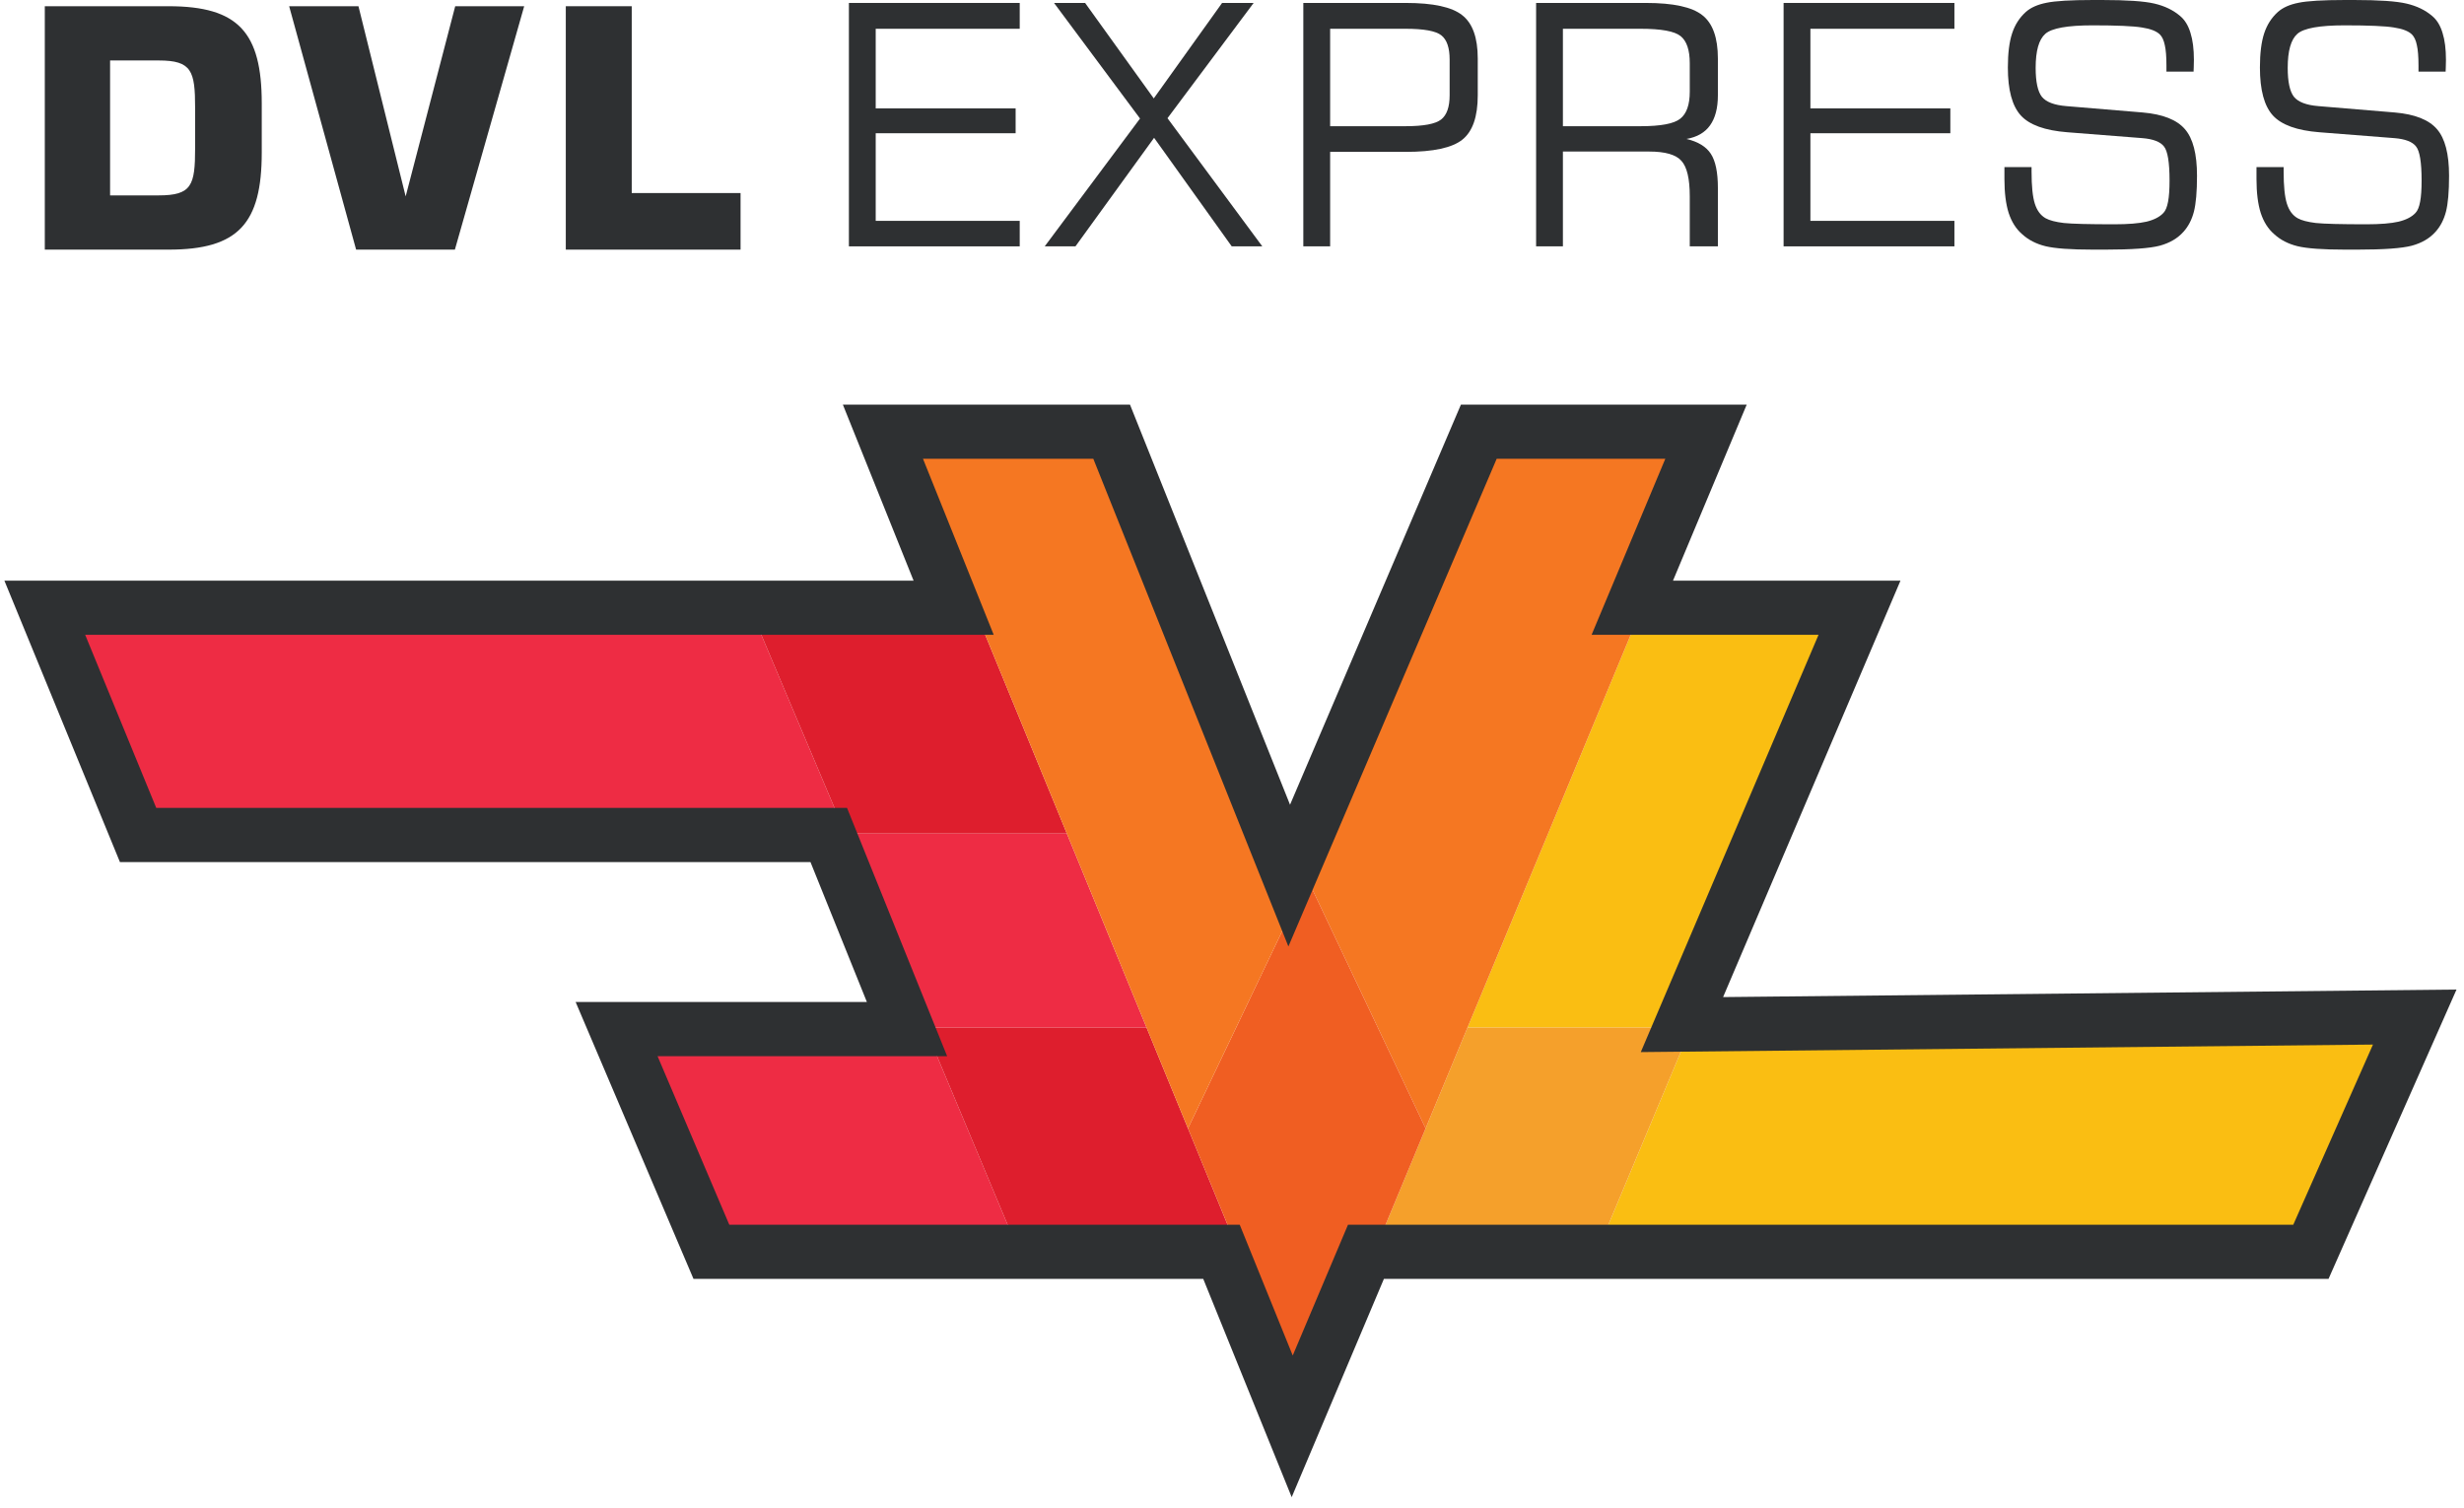 <svg width="165" height="101" viewBox="0 0 165 101" fill="none" xmlns="http://www.w3.org/2000/svg">
<path d="M7.372 13.084H10.623C12.842 13.084 13.066 12.412 13.066 9.923V7.233C13.066 4.744 12.842 4.049 10.623 4.049H7.372V13.084ZM3 16.716V0.417H11.295C15.958 0.417 17.528 2.166 17.528 6.919V10.214C17.528 14.967 15.958 16.716 11.295 16.716H3Z" fill="#2E3032"/>
<path d="M19.363 0.417H24.004L27.165 13.151L30.483 0.417H35.102L30.461 16.716H23.847L19.363 0.417Z" fill="#2E3032"/>
<path d="M37.888 16.716V0.417H42.304V12.927H49.591V16.716H37.888Z" fill="#2E3032"/>
<path d="M56.846 16.497V0.197H68.285V1.927H58.641V7.258H68.011V8.922H58.641V14.789H68.285V16.497H56.846Z" fill="#2E3032"/>
<path d="M69.959 16.497L76.341 7.937L70.583 0.197H72.663L77.261 6.59L81.837 0.197H83.949L78.18 7.915L84.529 16.497H82.482L77.283 9.228L72.017 16.497H69.959Z" fill="#2E3032"/>
<path d="M97.074 6.382V3.985C97.074 3.197 96.888 2.656 96.516 2.365C96.151 2.073 95.352 1.927 94.118 1.927H89.072V8.451H94.118C95.33 8.451 96.125 8.301 96.505 8.002C96.884 7.703 97.074 7.163 97.074 6.382ZM87.276 16.497V0.197H94.14C95.972 0.197 97.231 0.471 97.917 1.018C98.61 1.558 98.957 2.525 98.957 3.919V6.382C98.957 7.812 98.614 8.801 97.928 9.349C97.249 9.896 95.986 10.17 94.14 10.17H89.072V16.497H87.276Z" fill="#2E3032"/>
<path d="M109.859 1.927H104.659V8.451H109.859C111.216 8.451 112.103 8.283 112.519 7.947C112.942 7.612 113.154 7.01 113.154 6.141V4.236C113.154 3.353 112.95 2.748 112.541 2.419C112.14 2.091 111.246 1.927 109.859 1.927ZM102.864 16.497V0.197H110.22C112.052 0.197 113.311 0.471 113.997 1.018C114.69 1.558 115.037 2.525 115.037 3.919V6.382C115.037 7.236 114.862 7.907 114.511 8.396C114.168 8.878 113.643 9.181 112.935 9.305C113.709 9.487 114.252 9.819 114.566 10.301C114.88 10.783 115.037 11.542 115.037 12.578V16.497H113.154V13.136C113.154 11.969 112.968 11.181 112.596 10.772C112.231 10.356 111.512 10.148 110.439 10.148H104.659V16.497H102.864Z" fill="#2E3032"/>
<path d="M119.437 16.497V0.197H130.876V1.927H121.232V7.258H130.603V8.922H121.232V14.789H130.876V16.497H119.437Z" fill="#2E3032"/>
<path d="M134.225 11.188H136.042V11.494C136.042 12.465 136.115 13.18 136.261 13.64C136.407 14.1 136.648 14.424 136.984 14.614C137.247 14.76 137.652 14.866 138.199 14.932C138.746 14.99 139.874 15.019 141.582 15.019C142.508 15.019 143.227 14.961 143.738 14.844C144.249 14.72 144.628 14.523 144.877 14.253C145.015 14.107 145.117 13.859 145.183 13.508C145.249 13.158 145.282 12.684 145.282 12.085C145.282 10.874 145.158 10.115 144.909 9.808C144.669 9.495 144.187 9.309 143.464 9.25L138.44 8.856C136.936 8.739 135.896 8.363 135.32 7.729C134.743 7.094 134.455 6.024 134.455 4.521C134.455 3.572 134.55 2.81 134.74 2.233C134.929 1.657 135.236 1.179 135.659 0.799C135.988 0.507 136.447 0.303 137.039 0.186C137.63 0.062 138.673 0 140.169 0H140.75C142.421 0 143.596 0.08 144.274 0.241C144.96 0.401 145.533 0.679 145.993 1.073C146.307 1.336 146.537 1.711 146.683 2.2C146.836 2.682 146.913 3.284 146.913 4.007C146.913 4.218 146.909 4.382 146.902 4.499C146.902 4.609 146.898 4.707 146.891 4.795H145.074V4.39C145.074 3.791 145.037 3.335 144.964 3.021C144.898 2.7 144.789 2.463 144.636 2.31C144.409 2.084 144.004 1.927 143.421 1.839C142.844 1.744 141.746 1.697 140.126 1.697C138.447 1.697 137.392 1.887 136.962 2.266C136.531 2.646 136.316 3.405 136.316 4.543C136.316 5.477 136.455 6.123 136.732 6.481C137.017 6.831 137.56 7.039 138.363 7.105L143.486 7.532C144.829 7.648 145.771 8.02 146.311 8.648C146.851 9.268 147.121 10.308 147.121 11.768C147.121 12.834 147.051 13.636 146.913 14.176C146.774 14.709 146.544 15.154 146.223 15.512C145.829 15.957 145.296 16.271 144.625 16.453C143.961 16.628 142.746 16.716 140.979 16.716H140.169C138.666 16.716 137.6 16.639 136.973 16.486C136.353 16.333 135.834 16.067 135.418 15.687C135.01 15.337 134.707 14.862 134.51 14.264C134.32 13.665 134.225 12.906 134.225 11.987V11.188Z" fill="#2E3032"/>
<path d="M151.104 11.188H152.922V11.494C152.922 12.465 152.995 13.18 153.141 13.64C153.287 14.1 153.527 14.424 153.863 14.614C154.126 14.76 154.531 14.866 155.078 14.932C155.626 14.99 156.753 15.019 158.461 15.019C159.388 15.019 160.107 14.961 160.617 14.844C161.128 14.72 161.508 14.523 161.756 14.253C161.895 14.107 161.997 13.859 162.062 13.508C162.128 13.158 162.161 12.684 162.161 12.085C162.161 10.874 162.037 10.115 161.789 9.808C161.548 9.495 161.066 9.309 160.344 9.25L155.319 8.856C153.816 8.739 152.776 8.363 152.199 7.729C151.623 7.094 151.334 6.024 151.334 4.521C151.334 3.572 151.429 2.81 151.619 2.233C151.809 1.657 152.115 1.179 152.539 0.799C152.867 0.507 153.327 0.303 153.918 0.186C154.509 0.062 155.553 0 157.049 0H157.629C159.3 0 160.475 0.08 161.154 0.241C161.84 0.401 162.413 0.679 162.872 1.073C163.186 1.336 163.416 1.711 163.562 2.2C163.715 2.682 163.792 3.284 163.792 4.007C163.792 4.218 163.788 4.382 163.781 4.499C163.781 4.609 163.777 4.707 163.77 4.795H161.953V4.39C161.953 3.791 161.916 3.335 161.843 3.021C161.778 2.7 161.668 2.463 161.515 2.31C161.289 2.084 160.884 1.927 160.3 1.839C159.723 1.744 158.625 1.697 157.005 1.697C155.326 1.697 154.272 1.887 153.841 2.266C153.411 2.646 153.195 3.405 153.195 4.543C153.195 5.477 153.334 6.123 153.611 6.481C153.896 6.831 154.44 7.039 155.242 7.105L160.366 7.532C161.708 7.648 162.65 8.02 163.19 8.648C163.73 9.268 164 10.308 164 11.768C164 12.834 163.931 13.636 163.792 14.176C163.653 14.709 163.423 15.154 163.102 15.512C162.708 15.957 162.176 16.271 161.504 16.453C160.84 16.628 159.625 16.716 157.859 16.716H157.049C155.545 16.716 154.48 16.639 153.852 16.486C153.232 16.333 152.714 16.067 152.298 15.687C151.889 15.337 151.586 14.862 151.389 14.264C151.199 13.665 151.104 12.906 151.104 11.987V11.188Z" fill="#2E3032"/>
<g filter="url(#filter0_d_102_283)">
<path d="M3 40.798L9.247 55.913L55.397 55.812L49.048 40.798H3Z" fill="#EE2C44"/>
<path d="M55.397 55.812L60.737 68.81H75.569L70.23 55.812H55.397Z" fill="#EE2C44"/>
<path d="M41.29 68.81L47.638 83.723H66.984L60.737 68.81H41.29Z" fill="#EE2C44"/>
<path d="M123.512 40.798H108.7L97.061 68.81H112.025L123.512 40.798Z" fill="#FABE12"/>
<path d="M159.887 68.81H112.025L105.778 83.723H153.64L159.887 68.81Z" fill="#FABE12"/>
<path d="M94.256 75.561L90.865 83.723H105.778L112.025 68.81H97.061L94.256 75.561Z" fill="#F5A02B"/>
<path d="M64.062 40.798H49.048L55.397 55.812H70.23L64.062 40.798Z" fill="#DE1E2D"/>
<path d="M81.696 83.723L78.343 75.561L75.569 68.81H60.737L66.984 83.723H81.696Z" fill="#DE1E2D"/>
<path d="M99.027 28.808L86.331 58.835L94.256 75.561L97.061 68.81L108.7 40.798L113.637 28.808H99.027Z" fill="#F57722"/>
<path d="M86.331 94.908L90.865 83.723L94.256 75.561L86.331 58.835L78.343 75.561L81.696 83.723L86.331 94.908Z" fill="#F05E22"/>
<path d="M59.024 28.808L64.062 40.798L70.23 55.812L75.569 68.81L78.343 75.561L86.331 58.835L74.138 28.808H59.024Z" fill="#F57722"/>
</g>
<path d="M63.861 40.697H3L9.247 55.913H55.497L60.737 68.911H41.29L47.638 83.824H81.796L86.532 95.512L91.47 83.824H154.748L161.701 68.105L112.63 68.609L124.52 40.697H109.305L114.242 28.908H99.027L86.331 58.633L74.441 28.908H59.125L63.861 40.697Z" stroke="#2E3032" stroke-width="3.627"/>
<defs>
<filter id="filter0_d_102_283" x="3" y="28.606" width="158.298" height="66.503" filterUnits="userSpaceOnUse" color-interpolation-filters="sRGB">
<feFlood flood-opacity="0" result="BackgroundImageFix"/>
<feColorMatrix in="SourceAlpha" type="matrix" values="0 0 0 0 0 0 0 0 0 0 0 0 0 0 0 0 0 0 127 0" result="hardAlpha"/>
<feOffset dx="1.209"/>
<feGaussianBlur stdDeviation="0.101"/>
<feComposite in2="hardAlpha" operator="out"/>
<feColorMatrix type="matrix" values="0 0 0 0 0 0 0 0 0 0 0 0 0 0 0 0 0 0 1 0"/>
<feBlend mode="normal" in2="BackgroundImageFix" result="effect1_dropShadow_102_283"/>
<feBlend mode="normal" in="SourceGraphic" in2="effect1_dropShadow_102_283" result="shape"/>
</filter>
</defs>
</svg>
